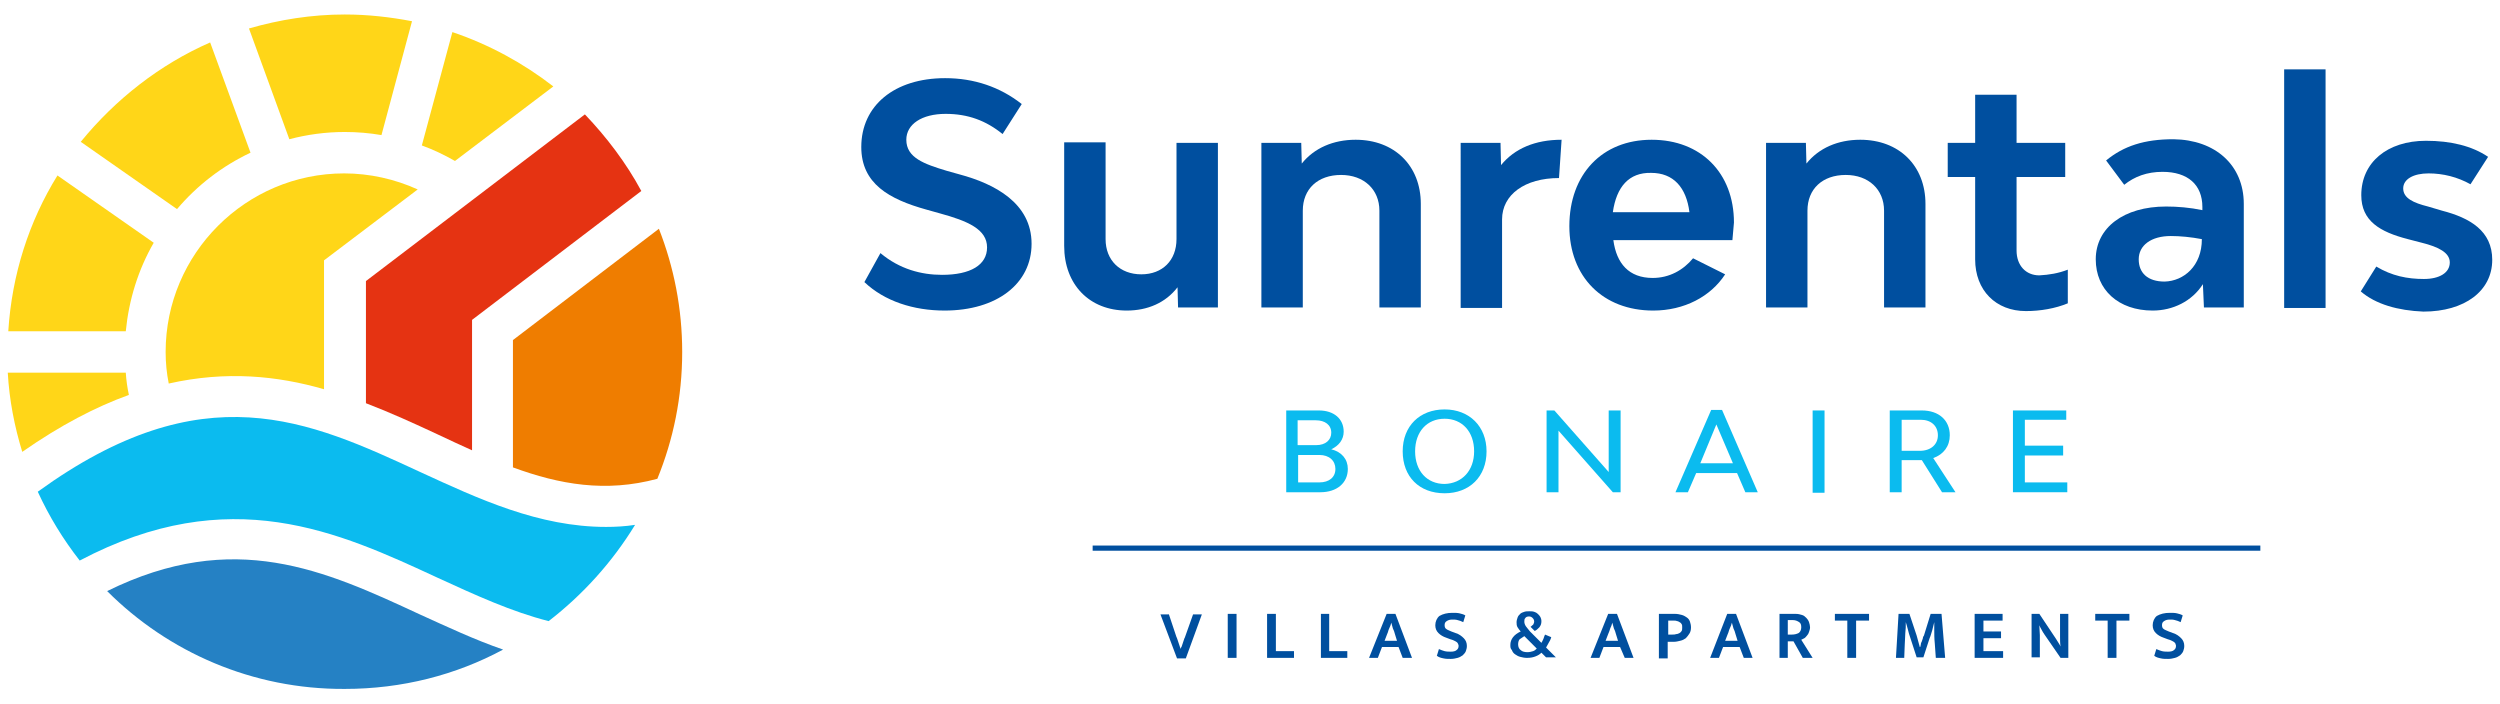 <?xml version="1.0" encoding="UTF-8"?> <!-- Generator: Adobe Illustrator 21.1.0, SVG Export Plug-In . SVG Version: 6.00 Build 0) --> <svg xmlns="http://www.w3.org/2000/svg" xmlns:xlink="http://www.w3.org/1999/xlink" version="1.1" id="Layer_1" x="0px" y="0px" viewBox="0 0 483 136" style="enable-background:new 0 0 483 136;" xml:space="preserve"> <style type="text/css"> .st0{clip-path:url(#SVGID_2_);} .st1{fill:#EF7D00;} .st2{fill:#E53312;} .st3{fill:#FFD618;} .st4{fill:#2581C4;} .st5{fill:#0BBBEF;} .st6{fill:#004F9F;} </style> <g> <defs> <rect id="SVGID_1_" x="-179" y="-228.3" width="841.9" height="595.3"></rect> </defs> <clipPath id="SVGID_2_"> <use xlink:href="#SVGID_1_" style="overflow:visible;"></use> </clipPath> <g class="st0"> <path class="st1" d="M131.8,68c0,8.7-1.7,16.9-4.8,24.5c-10,2.7-18.9,1.1-27.9-2.2V65.7l28.2-21.5C130.2,51.6,131.8,59.6,131.8,68 "></path> <path class="st2" d="M123.9,36.9L91.2,61.8V87c-2.2-1-4.4-2-6.7-3.1c-4.5-2.1-9.1-4.2-13.8-6V54.3l42.3-32.2 C117.2,26.5,121,31.5,123.9,36.9"></path> <path class="st3" d="M24.3,64H1.6c0.7-11,4-21.2,9.5-30.1l18.6,13C26.7,52.1,24.9,57.9,24.3,64"></path> <path class="st3" d="M24.3,72c0.1,1.5,0.3,2.9,0.6,4.3c-6.4,2.3-13.3,5.9-20.6,11c-1.5-4.9-2.5-10-2.8-15.3H24.3z"></path> <path class="st3" d="M32.6,74.1c-0.4-2-0.6-4-0.6-6.1c0-19,15.5-34.5,34.5-34.5c4.9,0,9.8,1.1,14.2,3.1L62.6,50.3v24.9 C53.6,72.6,43.7,71.6,32.6,74.1"></path> <path class="st3" d="M87.9,31.1c-2.1-1.2-4.2-2.2-6.4-3l5.9-21.9c7.1,2.4,13.7,6,19.5,10.5L87.9,31.1z"></path> <path class="st3" d="M79.6,4.1l-5.9,22c-2.3-0.4-4.7-0.6-7.1-0.6c-3.7,0-7.3,0.5-10.7,1.4L48.1,5.5C54,3.8,60.2,2.8,66.6,2.8 C71.1,2.8,75.4,3.3,79.6,4.1"></path> <path class="st3" d="M40.6,8.2l7.8,21.3c-5.5,2.6-10.3,6.3-14.2,10.9l-18.6-13C22.3,19.2,30.8,12.5,40.6,8.2"></path> <path class="st4" d="M20.7,114.2c24.5-12.1,42.1-4,60.4,4.5c5.3,2.4,10.6,4.9,16.1,6.8c-9.1,4.9-19.5,7.6-30.6,7.6 C48.8,133.2,32.5,126,20.7,114.2"></path> <path class="st5" d="M106,120c-7.1-1.8-14.1-5-21.5-8.4c-19-8.8-40.1-18.6-69.1-3.3c-3.2-4.1-5.9-8.5-8.1-13.3 c32-23.2,52.3-13.8,73.9-3.8c11.3,5.2,22.9,10.6,35.9,10.6c1.8,0,3.7-0.1,5.6-0.4C118.3,108.6,112.6,114.9,106,120"></path> <path class="st6" d="M167,54.5l3.1-5.6c3.7,3.1,7.9,4.2,11.9,4.2c5.5,0,8.7-1.9,8.7-5.3c0-3.5-3.7-5.1-9.2-6.6l-2.5-0.7 c-7.2-2-12.6-5-12.6-12.1c0-8,6.4-13.3,16.2-13.3c5.6,0,10.6,1.7,14.8,5l-3.7,5.8c-3.2-2.6-6.7-3.9-11-3.9c-4.6,0-7.6,2-7.6,5 c0,3.5,3.5,4.7,7.8,6l2.5,0.7c6.7,1.8,13.9,5.5,13.9,13.4c0,7.7-6.7,12.9-16.8,12.9C176.5,60,170.9,58.2,167,54.5"></path> <path class="st6" d="M235.3,27.6v31.8h-7.7l-0.1-3.9c-2.3,3-5.8,4.5-9.8,4.5c-7.2,0-12.1-5-12.1-12.5v-20h8v18.7 c0,4.1,2.8,6.8,6.9,6.8c4.1,0,6.8-2.7,6.8-6.8V27.6H235.3z"></path> <path class="st6" d="M274.5,39.4v20h-8V40.7c0-4.1-3-6.9-7.4-6.9c-4.5,0-7.4,2.7-7.4,6.9v18.7h-8V27.6h7.7l0.1,4 c2.4-3,6.1-4.6,10.4-4.6C269.4,27,274.5,32,274.5,39.4"></path> <path class="st6" d="M301.7,27l-0.5,7.4c-6.6,0-11,3.2-11,8v17.1h-8V27.6h7.7l0.1,4.3C292.6,28.7,296.6,27,301.7,27"></path> <path class="st6" d="M334.7,46.4h-23c0.6,4.5,3,7.3,7.6,7.3c3.2,0,5.9-1.5,7.8-3.8l6.2,3.1c-2.8,4.3-7.9,7-13.9,7 c-9.7,0-16.2-6.5-16.2-16.3c0-10,6.3-16.7,15.9-16.7c9.5,0,15.9,6.4,15.9,16C334.9,44.1,334.8,45.4,334.7,46.4 M311.6,41h14.8 c-0.6-4.8-3.1-7.6-7.4-7.6C314.7,33.3,312.3,36.1,311.6,41"></path> <path class="st6" d="M372,39.4v20h-8V40.7c0-4.1-3-6.9-7.4-6.9c-4.5,0-7.4,2.7-7.4,6.9v18.7h-8V27.6h7.7l0.1,4 c2.4-3,6.1-4.6,10.4-4.6C366.9,27,372,32,372,39.4"></path> <path class="st6" d="M399.5,52.1v6.5c-2.4,1-5.3,1.5-8.1,1.5c-5.8,0-9.8-4-9.8-10V34.2h-5.3v-6.6h5.3v-9.3h8v9.3h9.4v6.6h-9.4 v14.2c0,2.9,1.8,4.8,4.4,4.8C395.9,53.1,397.7,52.8,399.5,52.1"></path> <path class="st6" d="M433.5,39.4v20h-7.7l-0.2-4.5c-2.1,3.3-5.8,5.1-9.7,5.1c-6.6,0-11-4-11-9.9c0-6.1,5.4-10.2,13.6-10.2 c2.2,0,4.6,0.2,7,0.7v-0.6c0-4.3-2.8-6.8-7.7-6.8c-3,0-5.4,0.9-7.4,2.5l-3.5-4.7c3.4-2.8,7.4-4.1,13-4.1 C428,27,433.5,31.9,433.5,39.4 M425.4,46.2c-2.1-0.4-4.2-0.6-6-0.6c-3.8,0-6.2,1.8-6.2,4.5c0,2.6,1.7,4.3,5,4.3 C421.9,54.3,425.4,51.4,425.4,46.2"></path> <rect x="441.3" y="13.4" class="st6" width="8" height="46.1"></rect> <path class="st6" d="M456.1,56.3l3-4.8c3,1.8,6,2.4,9.2,2.4c3,0,5-1.2,5-3.2c0-1.9-2.2-3-5.4-3.8l-2.7-0.7c-5.4-1.4-9-3.5-9-8.5 c0-6.3,5-10.5,12.5-10.5c4.8,0,8.9,1,12,3.1l-3.4,5.3c-2.5-1.4-5.3-2.1-8.1-2.1c-2.9,0-4.9,1.1-4.9,2.9c0,1.9,2,2.8,4.8,3.5 l2.7,0.8c5.4,1.4,9.7,3.9,9.7,9.5c0,6-5.3,10-13.3,10C463.3,60,459,58.8,456.1,56.3"></path> <path class="st5" d="M260.4,90.6c0,2.7-2.1,4.5-5.3,4.5h-6.6V79.3h6.3c2.9,0,4.8,1.6,4.8,4.1c0,1.5-0.9,2.7-2.4,3.4 C259.2,87.3,260.4,88.7,260.4,90.6 M250.8,86h3.5c1.8,0,2.9-1,2.9-2.4c0-1.5-1.2-2.4-3-2.4h-3.5V86z M258,90.6 c0-1.6-1.2-2.7-3.1-2.7h-4.1v5.3h4.1C256.8,93.2,258,92.2,258,90.6"></path> <path class="st5" d="M271,87.2c0-4.9,3.3-8.1,8.1-8.1c4.8,0,8.1,3.3,8.1,8.1c0,4.9-3.3,8.1-8.1,8.1C274.2,95.3,271,92.1,271,87.2 M284.8,87.2c0-3.8-2.3-6.3-5.7-6.3c-3.4,0-5.7,2.5-5.7,6.3c0,3.8,2.3,6.3,5.7,6.3C282.5,93.4,284.8,90.9,284.8,87.2"></path> <polygon class="st5" points="298.8,79.3 300.3,79.3 310.8,91.2 310.8,79.3 313.1,79.3 313.1,95.1 311.6,95.1 301.1,83.2 301.1,95.1 298.8,95.1 "></polygon> <path class="st5" d="M335.6,91.4h-7.9l-1.6,3.7h-2.4l6.9-15.9h2.1l6.9,15.9h-2.4L335.6,91.4z M334.8,89.5l-3.2-7.5l-3.1,7.5H334.8 z"></path> <rect x="350.2" y="79.3" class="st5" width="2.3" height="15.9"></rect> <path class="st5" d="M375.2,95.1l-3.9-6.2h-0.2h-3.7v6.2h-2.3V79.3h6.2c3.3,0,5.4,1.9,5.4,4.8c0,2.1-1.2,3.7-3.2,4.4l4.3,6.6 H375.2z M367.4,87.1h3.5c2.1,0,3.5-1.2,3.5-3c0-1.8-1.3-3-3.3-3h-3.7V87.1z"></path> <polygon class="st5" points="399.4,93.2 399.4,95.1 388.9,95.1 388.9,79.3 399.2,79.3 399.2,81.1 391.2,81.1 391.2,86.1 398.6,86.1 398.6,88 391.2,88 391.2,93.2 "></polygon> <path class="st6" d="M225.8,118.6l1.5,4.5c0.1,0.1,0.1,0.3,0.2,0.5c0.1,0.2,0.1,0.4,0.2,0.6c0.1,0.2,0.1,0.4,0.2,0.6 c0.1,0.2,0.1,0.4,0.2,0.6h0c0-0.2,0.1-0.3,0.2-0.5c0.1-0.2,0.1-0.4,0.2-0.6c0.1-0.2,0.1-0.4,0.2-0.6c0.1-0.2,0.1-0.4,0.2-0.5 l1.6-4.5h1.7l-3.1,8.5h-1.7l-3.2-8.5H225.8z"></path> <rect x="237.2" y="118.6" class="st6" width="1.7" height="8.5"></rect> <polygon class="st6" points="244.8,118.6 246.5,118.6 246.5,125.8 250,125.8 250,127.1 244.8,127.1 "></polygon> <polygon class="st6" points="255.2,118.6 256.8,118.6 256.8,125.8 260.3,125.8 260.3,127.1 255.2,127.1 "></polygon> <path class="st6" d="M267.9,118.6h1.7l3.2,8.5H271l-0.8-2.1h-3.2l-0.8,2.1h-1.7L267.9,118.6z M267.5,123.8h2.4l-0.4-1.3 c-0.1-0.4-0.2-0.7-0.4-1.1c-0.1-0.3-0.2-0.7-0.3-1.1h0c-0.1,0.4-0.2,0.7-0.4,1.1s-0.2,0.7-0.4,1.1L267.5,123.8z"></path> <path class="st6" d="M280.6,118.4c0.5,0,1,0,1.4,0.1c0.4,0.1,0.8,0.2,1.1,0.4l-0.4,1.3c-0.4-0.2-0.7-0.3-1.1-0.4 c-0.3-0.1-0.7-0.1-1-0.1c-0.5,0-0.8,0.1-1.1,0.3c-0.3,0.2-0.4,0.4-0.4,0.8c0,0.3,0.1,0.6,0.3,0.7c0.2,0.2,0.6,0.3,1,0.5l0.8,0.3 c0.7,0.2,1.2,0.6,1.6,1c0.4,0.4,0.6,0.9,0.6,1.5c0,0.4-0.1,0.7-0.2,1c-0.1,0.3-0.4,0.6-0.6,0.8c-0.3,0.2-0.6,0.4-1,0.5 c-0.4,0.1-0.8,0.2-1.3,0.2c-0.5,0-1,0-1.4-0.1c-0.5-0.1-0.9-0.2-1.3-0.5l0.4-1.3c0.4,0.2,0.8,0.3,1.1,0.4c0.4,0.1,0.8,0.1,1.2,0.1 c0.5,0,0.9-0.1,1.1-0.3c0.3-0.2,0.4-0.5,0.4-0.8c0-0.1,0-0.2-0.1-0.4s-0.1-0.2-0.2-0.3c-0.1-0.1-0.3-0.2-0.5-0.3 c-0.2-0.1-0.4-0.2-0.8-0.3l-0.8-0.3c-0.6-0.2-1.1-0.5-1.5-0.9c-0.4-0.4-0.6-0.9-0.6-1.5c0-0.7,0.3-1.4,0.8-1.8 C278.8,118.6,279.6,118.4,280.6,118.4"></path> <path class="st6" d="M291.8,124.6c0-1.1,0.7-2,2-2.6c-0.2-0.2-0.4-0.5-0.6-0.8c-0.2-0.3-0.2-0.7-0.2-1c0-0.3,0.1-0.6,0.2-0.9 c0.1-0.3,0.3-0.5,0.5-0.7c0.2-0.2,0.5-0.3,0.8-0.4c0.3-0.1,0.6-0.1,1-0.1c0.3,0,0.6,0,0.9,0.1c0.3,0.1,0.5,0.2,0.7,0.4 c0.2,0.2,0.4,0.4,0.5,0.6c0.1,0.2,0.2,0.5,0.2,0.8c0,0.5-0.1,0.8-0.4,1.2c-0.3,0.3-0.6,0.6-0.9,0.7l-0.8-0.8 c0.2-0.1,0.3-0.3,0.5-0.4c0.1-0.2,0.2-0.4,0.2-0.6c0-0.3-0.1-0.5-0.3-0.7c-0.2-0.2-0.4-0.3-0.7-0.3c-0.3,0-0.6,0.1-0.7,0.3 c-0.2,0.2-0.2,0.4-0.2,0.7c0,0.3,0.1,0.6,0.3,0.9c0.2,0.3,0.5,0.6,0.8,1l2.2,2.2c0.1-0.2,0.3-0.5,0.4-0.8c0.1-0.3,0.2-0.6,0.3-0.8 l1.2,0.5c-0.1,0.4-0.3,0.8-0.5,1.1c-0.2,0.4-0.4,0.7-0.5,0.9l1.9,1.9h-1.9l-0.9-0.9c-0.3,0.3-0.6,0.5-1.1,0.7 c-0.5,0.2-1,0.3-1.7,0.3c-0.5,0-0.9-0.1-1.3-0.2s-0.7-0.3-1-0.5c-0.3-0.2-0.5-0.5-0.6-0.8C291.8,125.3,291.8,125,291.8,124.6 M293.3,124.5c0,0.5,0.2,0.9,0.5,1.1c0.3,0.3,0.8,0.4,1.3,0.4c0.4,0,0.8-0.1,1.1-0.2c0.3-0.1,0.5-0.3,0.7-0.5l-2.4-2.4 c-0.3,0.2-0.6,0.4-0.9,0.6C293.4,123.7,293.3,124.1,293.3,124.5"></path> <path class="st6" d="M310.7,118.6h1.7l3.2,8.5h-1.7L313,125h-3.2l-0.8,2.1h-1.7L310.7,118.6z M310.2,123.8h2.4l-0.4-1.3 c-0.1-0.4-0.2-0.7-0.4-1.1c-0.1-0.3-0.2-0.7-0.3-1.1h0c-0.1,0.4-0.2,0.7-0.4,1.1c-0.1,0.3-0.2,0.7-0.4,1.1L310.2,123.8z"></path> <path class="st6" d="M320.7,118.6h2.9c0.5,0,0.9,0.1,1.3,0.2s0.7,0.3,1,0.5c0.3,0.2,0.5,0.5,0.6,0.8c0.1,0.3,0.2,0.7,0.2,1.1 c0,0.5-0.1,0.9-0.3,1.2c-0.2,0.3-0.4,0.6-0.7,0.9c-0.3,0.2-0.6,0.4-1.1,0.5c-0.4,0.1-0.8,0.2-1.3,0.2h-1.1v3.2h-1.7V118.6z M322.3,122.6h0.8c0.3,0,0.5,0,0.8-0.1c0.2,0,0.4-0.1,0.6-0.2c0.2-0.1,0.3-0.3,0.4-0.4c0.1-0.2,0.1-0.4,0.1-0.7 c0-0.2,0-0.5-0.1-0.6c-0.1-0.2-0.2-0.3-0.4-0.4c-0.2-0.1-0.3-0.2-0.5-0.2c-0.2-0.1-0.4-0.1-0.7-0.1h-1V122.6z"></path> <path class="st6" d="M333.7,118.6h1.7l3.2,8.5h-1.7l-0.8-2.1h-3.2l-0.8,2.1h-1.7L333.7,118.6z M333.3,123.8h2.4l-0.4-1.3 c-0.1-0.4-0.2-0.7-0.4-1.1c-0.1-0.3-0.2-0.7-0.3-1.1h0c-0.1,0.4-0.2,0.7-0.4,1.1s-0.2,0.7-0.4,1.1L333.3,123.8z"></path> <path class="st6" d="M343.8,118.6h3.1c0.5,0,0.9,0.1,1.2,0.2c0.4,0.1,0.6,0.3,0.9,0.6c0.2,0.2,0.4,0.5,0.5,0.8 c0.1,0.3,0.2,0.7,0.2,1c0,0.3-0.1,0.6-0.2,0.9c-0.1,0.3-0.2,0.5-0.4,0.7c-0.2,0.2-0.3,0.4-0.5,0.5s-0.4,0.2-0.6,0.3l2.2,3.5h-1.9 l-1.8-3.2h-1.1v3.2h-1.6V118.6z M345.4,122.6h0.8c0.5,0,0.9-0.1,1.3-0.3c0.3-0.2,0.5-0.6,0.5-1.1c0-0.5-0.1-0.8-0.4-1 c-0.3-0.2-0.7-0.4-1.2-0.4h-1V122.6z"></path> <polygon class="st6" points="361.1,118.6 361.1,119.9 358.6,119.9 358.6,127.1 356.9,127.1 356.9,119.9 354.5,119.9 354.5,118.6 "></polygon> <path class="st6" d="M366.8,118.6h2.1l1.4,4.2c0.1,0.4,0.2,0.7,0.3,1.1c0.1,0.4,0.2,0.7,0.3,1.1h0.1c0-0.2,0.1-0.3,0.1-0.5 c0-0.2,0.1-0.4,0.2-0.6c0.1-0.2,0.1-0.4,0.2-0.6c0-0.2,0.1-0.4,0.2-0.5l1.3-4.2h2.1l0.7,8.5H374c-0.1-0.9-0.1-1.9-0.2-2.8 c-0.1-0.9-0.1-1.9-0.1-2.8l0-1.3h0c-0.1,0.5-0.3,1.1-0.4,1.6c-0.2,0.6-0.3,1.1-0.5,1.5l-1.2,3.7h-1.3l-1.2-3.7 c-0.2-0.6-0.4-1.2-0.5-1.7c-0.1-0.5-0.3-1-0.4-1.4h0c0,0.7,0,1.4-0.1,2.2c0,0.8-0.1,1.5-0.1,2.1l-0.1,2.6h-1.6L366.8,118.6z"></path> <polygon class="st6" points="381.5,118.6 386.9,118.6 386.9,119.9 383.2,119.9 383.2,122 386.6,122 386.6,123.3 383.2,123.3 383.2,125.8 387,125.8 387,127.1 381.5,127.1 "></polygon> <path class="st6" d="M392.5,118.6h1.5l3.2,4.8c0.2,0.3,0.3,0.5,0.5,0.8c0.2,0.3,0.3,0.5,0.4,0.7h0c-0.1-0.6-0.1-1.2-0.1-1.9v-1.9 v-2.5h1.6v8.5h-1.5l-3.1-4.5c-0.2-0.3-0.4-0.6-0.6-1c-0.2-0.3-0.3-0.6-0.4-0.8h0c0,0.7,0.1,1.3,0.1,1.9c0,0.6,0,1.3,0,1.9v2.4 h-1.6V118.6z"></path> <polygon class="st6" points="411.4,118.6 411.4,119.9 408.9,119.9 408.9,127.1 407.2,127.1 407.2,119.9 404.8,119.9 404.8,118.6 "></polygon> <path class="st6" d="M419.2,118.4c0.5,0,1,0,1.4,0.1c0.4,0.1,0.8,0.2,1.1,0.4l-0.4,1.3c-0.4-0.2-0.7-0.3-1.1-0.4 c-0.3-0.1-0.7-0.1-1-0.1c-0.5,0-0.8,0.1-1.1,0.3c-0.3,0.2-0.4,0.4-0.4,0.8c0,0.3,0.1,0.6,0.3,0.7c0.2,0.2,0.6,0.3,1,0.5l0.8,0.3 c0.7,0.2,1.2,0.6,1.6,1c0.4,0.4,0.6,0.9,0.6,1.5c0,0.4-0.1,0.7-0.2,1c-0.1,0.3-0.4,0.6-0.6,0.8c-0.3,0.2-0.6,0.4-1,0.5 c-0.4,0.1-0.8,0.2-1.3,0.2c-0.5,0-1,0-1.4-0.1c-0.5-0.1-0.9-0.2-1.3-0.5l0.4-1.3c0.4,0.2,0.8,0.3,1.1,0.4c0.4,0.1,0.8,0.1,1.2,0.1 c0.5,0,0.9-0.1,1.1-0.3c0.3-0.2,0.4-0.5,0.4-0.8c0-0.1,0-0.2-0.1-0.4c0-0.1-0.1-0.2-0.2-0.3c-0.1-0.1-0.3-0.2-0.5-0.3 c-0.2-0.1-0.4-0.2-0.8-0.3l-0.8-0.3c-0.6-0.2-1.1-0.5-1.5-0.9c-0.4-0.4-0.6-0.9-0.6-1.5c0-0.7,0.3-1.4,0.8-1.8 C417.4,118.6,418.2,118.4,419.2,118.4"></path> <rect x="211.1" y="105.4" class="st6" width="225.6" height="1"></rect> </g> </g> </svg> 